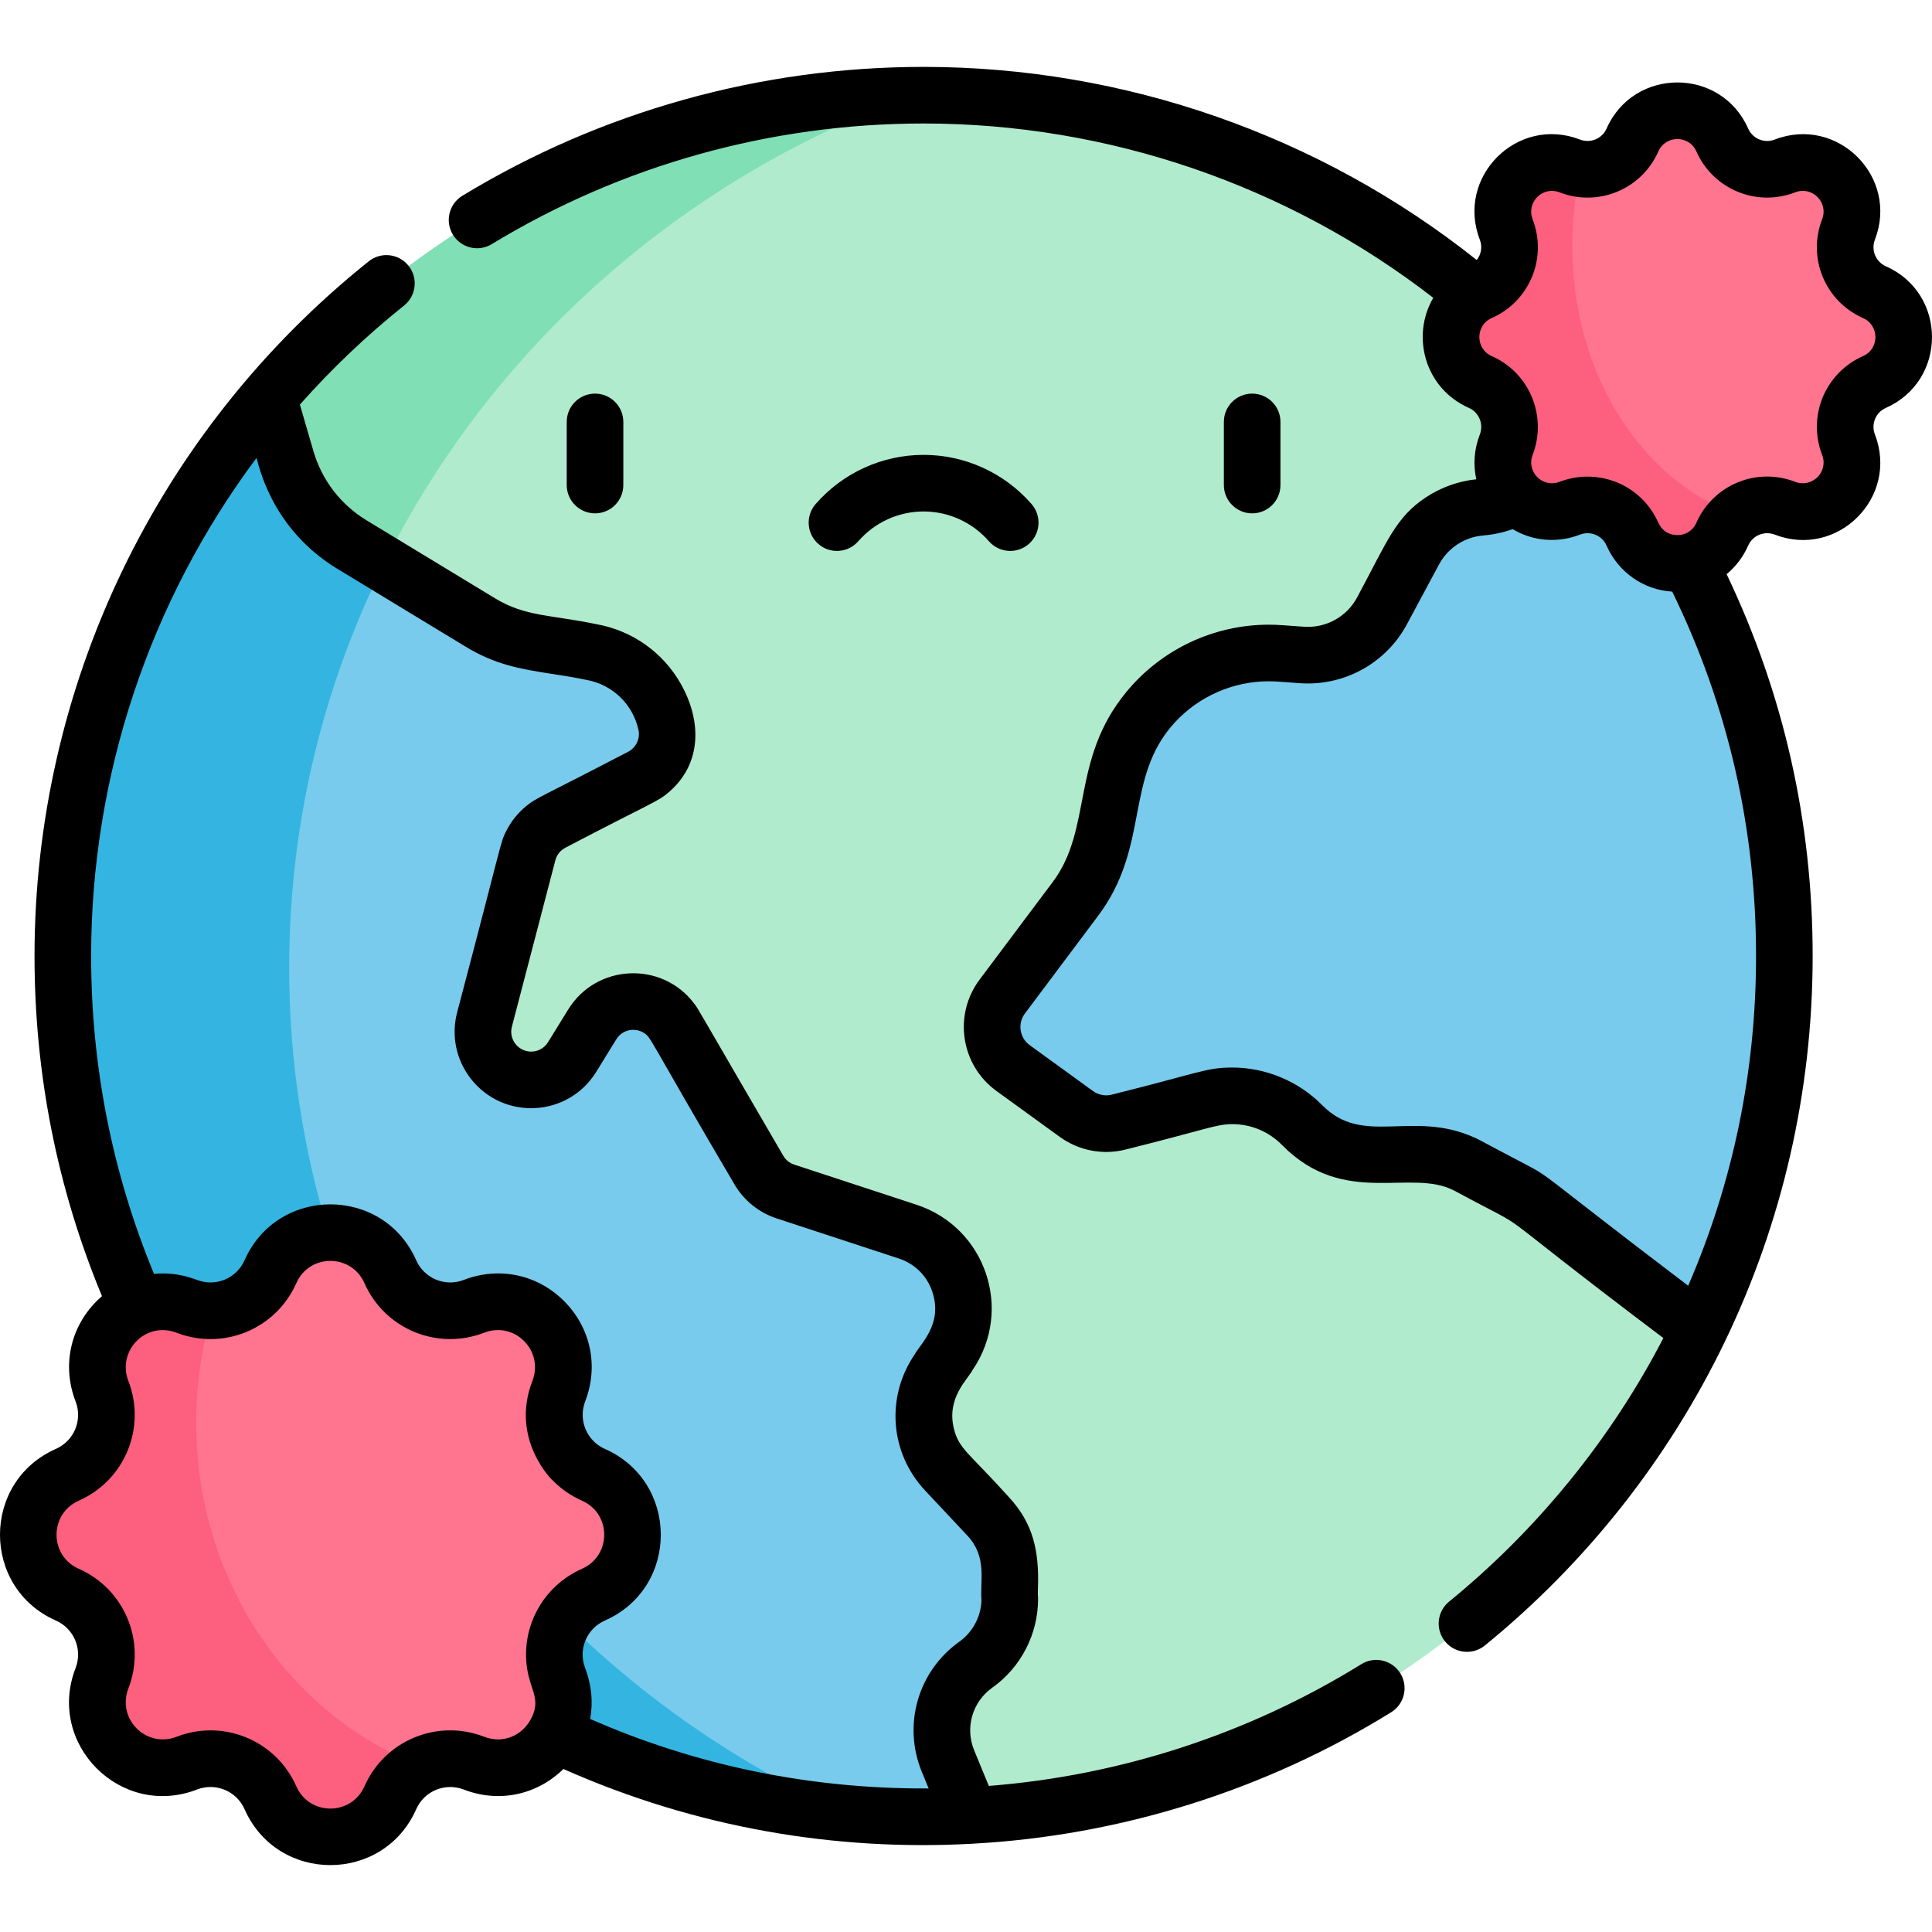 <svg id="Capa_1" enable-background="new 0 0 512 512" height="512" viewBox="0 0 512 512" width="512" xmlns="http://www.w3.org/2000/svg"><g><g><path d="m71.128 105.401c-33.978 39.835-54.479 91.494-54.479 147.942 0 125.986 102.131 228.117 228.117 228.117 4.156 0 8.292-.109 12.398-.336l50.731-50.731v-104.9l-85.77-38.259v-152.373z" fill="#78cbec"/><path d="m450.284 352.427c14.476-29.96 22.589-63.582 22.589-99.083 0-55.854-20.086-107.029-53.42-146.686l-197.329 28.203v152.375l85.77 38.259z" fill="#78cbec"/><path d="m76.633 256.436c0-52.447 16.887-101.064 45.66-141.053l-51.165-9.982c-33.978 39.835-54.479 91.494-54.479 147.942 0 119.107 91.287 216.875 207.712 227.199-87.225-39.201-147.728-124.8-147.728-224.106z" fill="#34b5e1"/><path d="m450.284 352.427c-35.175 72.853-107.949 124.136-193.121 128.698l-5.927-14.387c-3.8-9.225-.707-19.823 7.371-25.587 5.65-4.007 8.994-10.508 8.994-17.434-.476-4.135 2.045-13.562-5.788-21.916l-11.171-11.913c-6.857-7.312-7.718-18.414-2.068-26.695l2.998-4.393c8.024-11.774 2.523-27.952-11.003-32.395l-32.434-10.646c-2.978-.98-5.482-3.008-7.055-5.719l-22.243-38.262c-4.838-8.341-16.831-8.499-21.896-.287l-5.323 8.628c-2.355 3.809-6.481 6.065-10.854 6.065-8.384 0-14.466-7.917-12.368-15.989l11.517-44.09c.91-3.513 3.285-6.471 6.511-8.133l23.47-12.081c5.29-2.712 7.859-8.629 6.619-14.119-2.177-9.805-10.073-17.315-19.967-19.007-11.982-2.502-19.656-1.964-29.258-7.797l-34.057-20.67c-8.42-5.115-14.624-13.199-17.375-22.658l-4.73-16.237v-.01c41.844-49.057 104.1-80.165 173.638-80.165 70.122 0 132.853 31.643 174.687 81.432l-9.271 16.484c-3.524 6.297-10.078 10.674-17.622 11.28-7.54.604-14.258 4.997-17.83 11.656l-8.49 15.821c-4.146 7.728-12.447 12.299-21.204 11.675-5.301-.354-6.3-.524-8.826-.524-11.527 0-22.579 4.819-30.435 13.377-15.5 16.923-8.049 34.884-20.808 51.837l-19.354 25.825c-4.502 6.016-3.216 14.555 2.869 18.968l16.771 12.16c3.255 2.355 7.391 3.137 11.29 2.127 22.914-5.712 24.393-6.936 30-6.936 6.887 0 13.585 2.731 18.542 7.767 14.061 14.288 29.399 3.043 43.961 10.805 12.893 6.952 14.185 7.24 17.058 9.469z" fill="#b0ebce"/><path d="m157.258 390.834c-8.482-3.75-12.523-13.501-9.179-22.152l.014-.036c5.438-14.066-8.4-27.904-22.465-22.466l-.037.014c-8.65 3.344-18.402-.696-22.151-9.179-6.099-13.796-25.676-13.796-31.774 0-3.75 8.482-13.501 12.523-22.151 9.178l-.036-.014c-14.066-5.439-27.904 8.4-22.466 22.465l.014.037c3.344 8.65-.696 18.402-9.178 22.151-13.796 6.099-13.796 25.676 0 31.774 8.482 3.75 12.523 13.501 9.178 22.151l-.014.036c-5.438 14.066 8.4 27.904 22.465 22.466l.037-.014c8.65-3.344 18.402.696 22.151 9.178 6.099 13.796 25.676 13.796 31.774 0 3.75-8.482 13.501-12.523 22.151-9.178l.036.014c14.066 5.439 27.904-8.4 22.466-22.465l-.014-.037c-3.344-8.65.696-18.402 9.178-22.151 13.797-6.096 13.797-25.673.001-31.772z" fill="#ff748f"/><path d="m392.295 101.234c6.355 2.809 9.383 10.116 6.877 16.597l-.01.027c-4.075 10.538 6.293 20.907 16.832 16.832l.027-.011c6.481-2.506 13.787.522 16.597 6.877 4.569 10.337 19.237 10.337 23.807 0 2.809-6.355 10.116-9.383 16.597-6.877l.027.011c10.539 4.075 20.907-6.293 16.832-16.832l-.011-.028c-2.506-6.481.522-13.787 6.877-16.597 10.337-4.569 10.337-19.237 0-23.807-6.355-2.809-9.383-10.116-6.877-16.597l.011-.027c4.075-10.539-6.294-20.907-16.832-16.832l-.028.011c-6.481 2.506-13.787-.522-16.597-6.877-4.569-10.337-19.237-10.337-23.807 0-2.809 6.355-10.116 9.383-16.597 6.877l-.027-.011c-10.539-4.075-20.907 6.293-16.832 16.832l.011.028c2.506 6.481-.522 13.787-6.877 16.597-10.337 4.57-10.337 19.238 0 23.807z" fill="#ff748f"/><path d="m93.232 144.297 8.495 5.156c28.3-56.958 78.501-101.76 140.01-124.184-68.314.89-129.375 31.781-170.61 80.123v.01l4.73 16.237c2.751 9.458 8.955 17.542 17.375 22.658z" fill="#80dfb5"/><g fill="#fd5f7e"><path d="m51.986 377.054c0-10.365 1.524-20.346 4.333-29.704-2.26.072-4.569-.291-6.805-1.155l-.036-.014c-14.065-5.438-27.904 8.4-22.466 22.466l.014.037c3.344 8.65-.696 18.402-9.178 22.151-13.796 6.099-13.796 25.676 0 31.774 8.482 3.75 12.523 13.501 9.178 22.151l-.014.036c-5.438 14.066 8.4 27.904 22.465 22.466l.037-.014c8.65-3.344 18.402.696 22.151 9.178 6.099 13.796 25.676 13.796 31.774 0 1.686-3.813 4.589-6.718 8.054-8.468-34.681-13.316-59.507-48.985-59.507-90.904z"/><path d="m416.655 65.209c0-7.108.83-13.973 2.349-20.477-1.001-.133-2.001-.371-2.983-.751l-.027-.01c-10.539-4.075-20.907 6.293-16.832 16.832l.011.028c2.506 6.481-.522 13.787-6.877 16.597-10.337 4.569-10.337 19.237 0 23.807 6.355 2.81 9.383 10.116 6.877 16.597l-.01.027c-4.075 10.539 6.293 20.907 16.832 16.832l.028-.011c6.481-2.506 13.787.522 16.597 6.877 4.569 10.337 19.237 10.337 23.807 0 .95-2.149 2.422-3.906 4.194-5.209-25.335-8.525-43.966-37.136-43.966-71.139z"/></g></g><g><path d="m165.187 128.544v-16.732c0-4.142-3.357-7.5-7.5-7.5-4.142 0-7.5 3.358-7.5 7.5v16.732c0 4.142 3.358 7.5 7.5 7.5 4.143 0 7.5-3.358 7.5-7.5z"/><path d="m339.335 128.544v-16.732c0-4.142-3.358-7.5-7.5-7.5s-7.5 3.358-7.5 7.5v16.732c0 4.142 3.358 7.5 7.5 7.5s7.5-3.358 7.5-7.5z"/><path d="m227.459 143.432c4.368-5.012 10.673-7.886 17.3-7.886 6.63 0 12.937 2.874 17.305 7.886 2.722 3.122 7.46 3.448 10.582.727 3.123-2.722 3.448-7.459.727-10.582-7.217-8.281-17.646-13.03-28.613-13.031-.001 0 0 0 0 0-10.963 0-21.391 4.75-28.608 13.031-2.722 3.123-2.396 7.86.727 10.582 3.121 2.72 7.859 2.395 10.58-.727z"/><path d="m499.778 70.568c-2.698-1.193-3.978-4.282-2.904-7.06 6.423-16.613-9.908-32.96-26.559-26.521-2.75 1.062-5.84-.216-7.032-2.914-7.205-16.301-30.325-16.291-37.526 0-1.192 2.698-4.282 3.978-7.06 2.903-16.611-6.424-32.961 9.904-26.522 26.559.725 1.876.341 3.895-.819 5.376-41.535-33.045-93.367-51.185-146.591-51.185-43.218 0-85.485 11.809-122.232 34.151-3.54 2.152-4.664 6.766-2.512 10.305 2.152 3.54 6.765 4.664 10.305 2.512 34.398-20.914 73.971-31.968 114.44-31.968 48.904 0 96.555 16.354 135.067 46.202-5.943 10.158-2.23 24.012 9.43 29.165 2.606 1.152 4.009 4.199 2.903 7.06-1.513 3.914-1.789 8.01-.932 11.859-4.629.482-9.282 2.089-13.335 4.775-8.086 5.353-10.19 11.549-18.267 26.565-2.744 5.115-8.264 8.153-14.095 7.738-5.298-.354-6.436-.541-9.325-.541-14.384 0-28.3 6.41-37.694 17.798-14.885 18.037-8.856 36.207-19.551 50.419l-19.356 25.828c-7.015 9.374-5.013 22.654 4.472 29.533l16.778 12.165c5.072 3.67 11.502 4.882 17.499 3.328 21.478-5.354 23.932-6.713 28.186-6.713 5.001 0 9.688 1.963 13.197 5.528 16.491 16.753 34.145 5.964 45.747 12.145 24.287 13.094 3.643.008 55.322 39.02-13.845 26.72-33.382 50.772-56.783 69.843-3.211 2.617-3.693 7.341-1.076 10.552 2.626 3.221 7.35 3.684 10.552 1.076 53.858-43.894 86.87-110.095 86.87-182.729 0-35.487-7.669-69.488-22.797-101.182 2.401-1.988 4.369-4.544 5.708-7.572 1.193-2.698 4.281-3.976 7.06-2.904 16.612 6.421 32.962-9.903 26.522-26.559-1.063-2.751.216-5.84 2.914-7.032 16.297-7.205 16.287-30.324-.004-37.525zm-52.39 270.169c-42.303-32.136-35.241-28.066-45.065-33.205-10.222-5.348-9.438-5.092-11.544-6.049-16.489-7.48-29.502 2.451-40.348-8.57-6.259-6.359-14.966-10.006-23.887-10.006-6.842 0-8.557 1.361-31.879 7.175-1.117.29-2.326.274-3.558-.178-1.316-.481.184.358-18.22-12.921-2.689-1.95-3.269-5.729-1.271-8.398l19.344-25.812c13.976-18.57 6.896-36.596 20.341-51.275 6.387-6.958 15.467-10.949 24.91-10.949 2.181 0 3.091.158 8.293.505 11.687.83 22.811-5.295 28.345-15.61l8.489-15.822c2.38-4.435 6.798-7.323 11.821-7.725 2.637-.211 5.412-.835 7.715-1.668 5.536 3.31 12.069 3.68 17.851 1.445 2.75-1.062 5.84.216 7.032 2.914 3.193 7.224 9.964 11.757 17.401 12.199 14.744 30.186 22.214 62.642 22.214 96.555 0 30.462-6.046 59.817-17.984 87.395zm46.326-246.363c-10.035 4.436-14.797 15.927-10.829 26.188 1.734 4.485-2.656 8.86-7.159 7.122-10.233-3.958-21.724.804-26.161 10.839-1.24 2.805-4.054 3.674-6.389 3.128-3.003-.701-3.554-3.018-4.523-4.773-5.032-9.105-15.885-12.791-25.267-9.216-4.662 1.793-8.931-2.684-7.218-7.127 3.854-9.967-.594-21.632-10.84-26.161-4.383-1.936-4.379-8.152 0-10.087 10.036-4.436 14.797-15.927 10.83-26.188-1.717-4.44 2.613-8.879 7.159-7.122 10.236 3.958 21.725-.804 26.161-10.84 1.929-4.363 8.136-4.414 10.088 0 4.436 10.035 15.927 14.798 26.189 10.829 4.452-1.72 8.876 2.622 7.121 7.16-3.957 10.233.805 21.725 10.84 26.161 4.362 1.929 4.411 8.136-.002 10.087z"/><path d="m20.019 442.089c-7.785 20.133 11.999 39.96 32.202 32.151 4.923-1.904 10.453.387 12.587 5.216 8.736 19.762 36.763 19.75 45.493 0 2.134-4.828 7.663-7.118 12.623-5.201 9.245 3.575 19.331 1.479 26.388-5.455 35.226 15.65 72.325 21.796 108.226 19.812.009 0 .019 0 .028-.001 39.291-2.104 77.712-14.152 111.109-34.843 3.521-2.181 4.607-6.804 2.426-10.325-2.182-3.521-6.804-4.607-10.325-2.426-29.764 18.439-63.79 29.546-98.728 32.268l-3.875-9.407c-2.476-6.008-.504-12.845 4.776-16.612 7.611-5.398 12.155-14.203 12.155-23.552 0-1.362-.129.073-.028-3.101.299-9.399-1.173-16.889-7.789-23.945-10.387-11.577-13.154-12.598-14.497-18.062-2.021-8.209 3.741-13.111 4.982-15.585 10.835-15.898 3.435-37.734-14.861-43.744l-32.43-10.645c-1.229-.404-2.263-1.242-2.914-2.364-23.88-40.962-22.301-38.618-23.721-40.469-8.507-11.097-25.773-10.425-33.285 1.752l-5.32 8.623c-.971 1.57-2.644 2.508-4.475 2.508-3.504 0-5.966-3.306-5.111-6.594l11.52-44.103c.374-1.441 1.353-2.662 2.684-3.347 23.428-12.273 24.396-12.055 27.656-14.941 8.477-7.506 8.457-18.669 2.893-28.497-4.657-8.229-12.785-14.109-22.454-15.806-12.078-2.507-18.713-1.944-26.772-6.84l-34.054-20.667c-6.84-4.156-11.836-10.67-14.068-18.347l-3.587-12.316c8.397-9.486 17.673-18.307 27.618-26.262 3.234-2.587 3.76-7.307 1.172-10.541-2.586-3.235-7.307-3.759-10.541-1.172-56.447 45.147-88.572 112.964-88.572 184.093 0 31.27 6.013 61.565 17.877 90.154-8.142 7.032-10.85 17.921-6.995 27.889 1.904 4.924-.387 10.453-5.216 12.587-19.762 8.736-19.75 36.763 0 45.494 4.83 2.134 7.121 7.663 5.203 12.623zm4.131-188.747c0-47.676 15.47-94.012 43.819-131.971.473.97 3.434 18.438 21.373 29.337l34.054 20.668c7.688 4.67 14.11 5.875 22.784 7.201 8.065 1.232 7.672 1.337 9.103 1.579 6.896 1.18 12.38 6.349 13.916 13.266.516 2.287-.634 4.721-2.736 5.799-23.701 12.36-24.142 12.049-27.046 14.432-2.193 1.799-3.985 4.039-5.257 6.567-1.677 3.335-.731 1.623-13.021 48.087-1.591 6.12-.283 12.501 3.587 17.506 8.622 11.15 25.791 10.354 33.277-1.757l5.323-8.628c1.609-2.608 4.899-3.179 7.256-1.731 2.082 1.278.976.968 24.014 40.106 2.495 4.301 6.473 7.525 11.203 9.081l32.433 10.646c4.186 1.375 7.402 4.559 8.821 8.734 2.901 8.547-3.045 13.736-4.672 16.702-7.607 11.149-6.626 26.009 2.792 36.052l11.17 11.913c5.338 5.693 3.34 11.883 3.756 17.1-.102 4.556-2.503 8.643-5.847 11.015-11.075 7.903-15.064 22.137-9.949 34.549l1.797 4.362c-31.337.172-61.438-6.025-89.702-18.416.838-4.614.332-9.075-1.322-13.486-1.904-4.924.388-10.453 5.216-12.587 19.854-8.777 19.687-36.791 0-45.494-4.767-2.107-7.139-7.614-5.202-12.622 3.569-9.229 1.523-19.407-5.61-26.554 0 0 0 0-.001 0-7.055-7.056-17.23-9.216-26.591-5.596-4.92 1.902-10.451-.385-12.587-5.216-8.736-19.762-36.763-19.751-45.493 0-2.135 4.828-7.664 7.119-12.623 5.202-.714-.191-5.054-2.191-11.372-1.597-11.061-26.718-16.663-55.025-16.663-84.249zm-3.268 144.35c12.166-5.378 17.938-19.309 13.127-31.752-2.664-6.889 2.824-13.939 9.807-13.426 2.56.178 3.131 1.01 6.748 1.795 11.35 2.455 23.121-3.311 27.962-14.262 3.477-7.865 14.58-7.86 18.055 0 5.383 12.178 19.324 17.932 31.752 13.127 8.029-3.106 15.869 4.738 12.751 12.802-5.983 15.475 5.413 26.477 5.291 26.246 2.175 2.251 4.813 4.127 7.85 5.47 7.861 3.474 7.862 14.578-.001 18.055-10.294 4.551-16.282 15.418-14.506 26.622.91 5.728 3.823 8.166.835 13.456-2.365 4.168-7.271 6.352-12.258 4.425-12.406-4.797-26.338.975-31.716 13.142-3.476 7.862-14.579 7.861-18.056 0-4.095-9.264-13.148-14.821-22.729-14.821-3.001 0-6.055.546-9.022 1.693-7.999 3.094-15.877-4.719-12.751-12.802 4.797-12.407-.976-26.338-13.142-31.716-7.859-3.475-7.86-14.579.003-18.054z"/></g></g></svg>